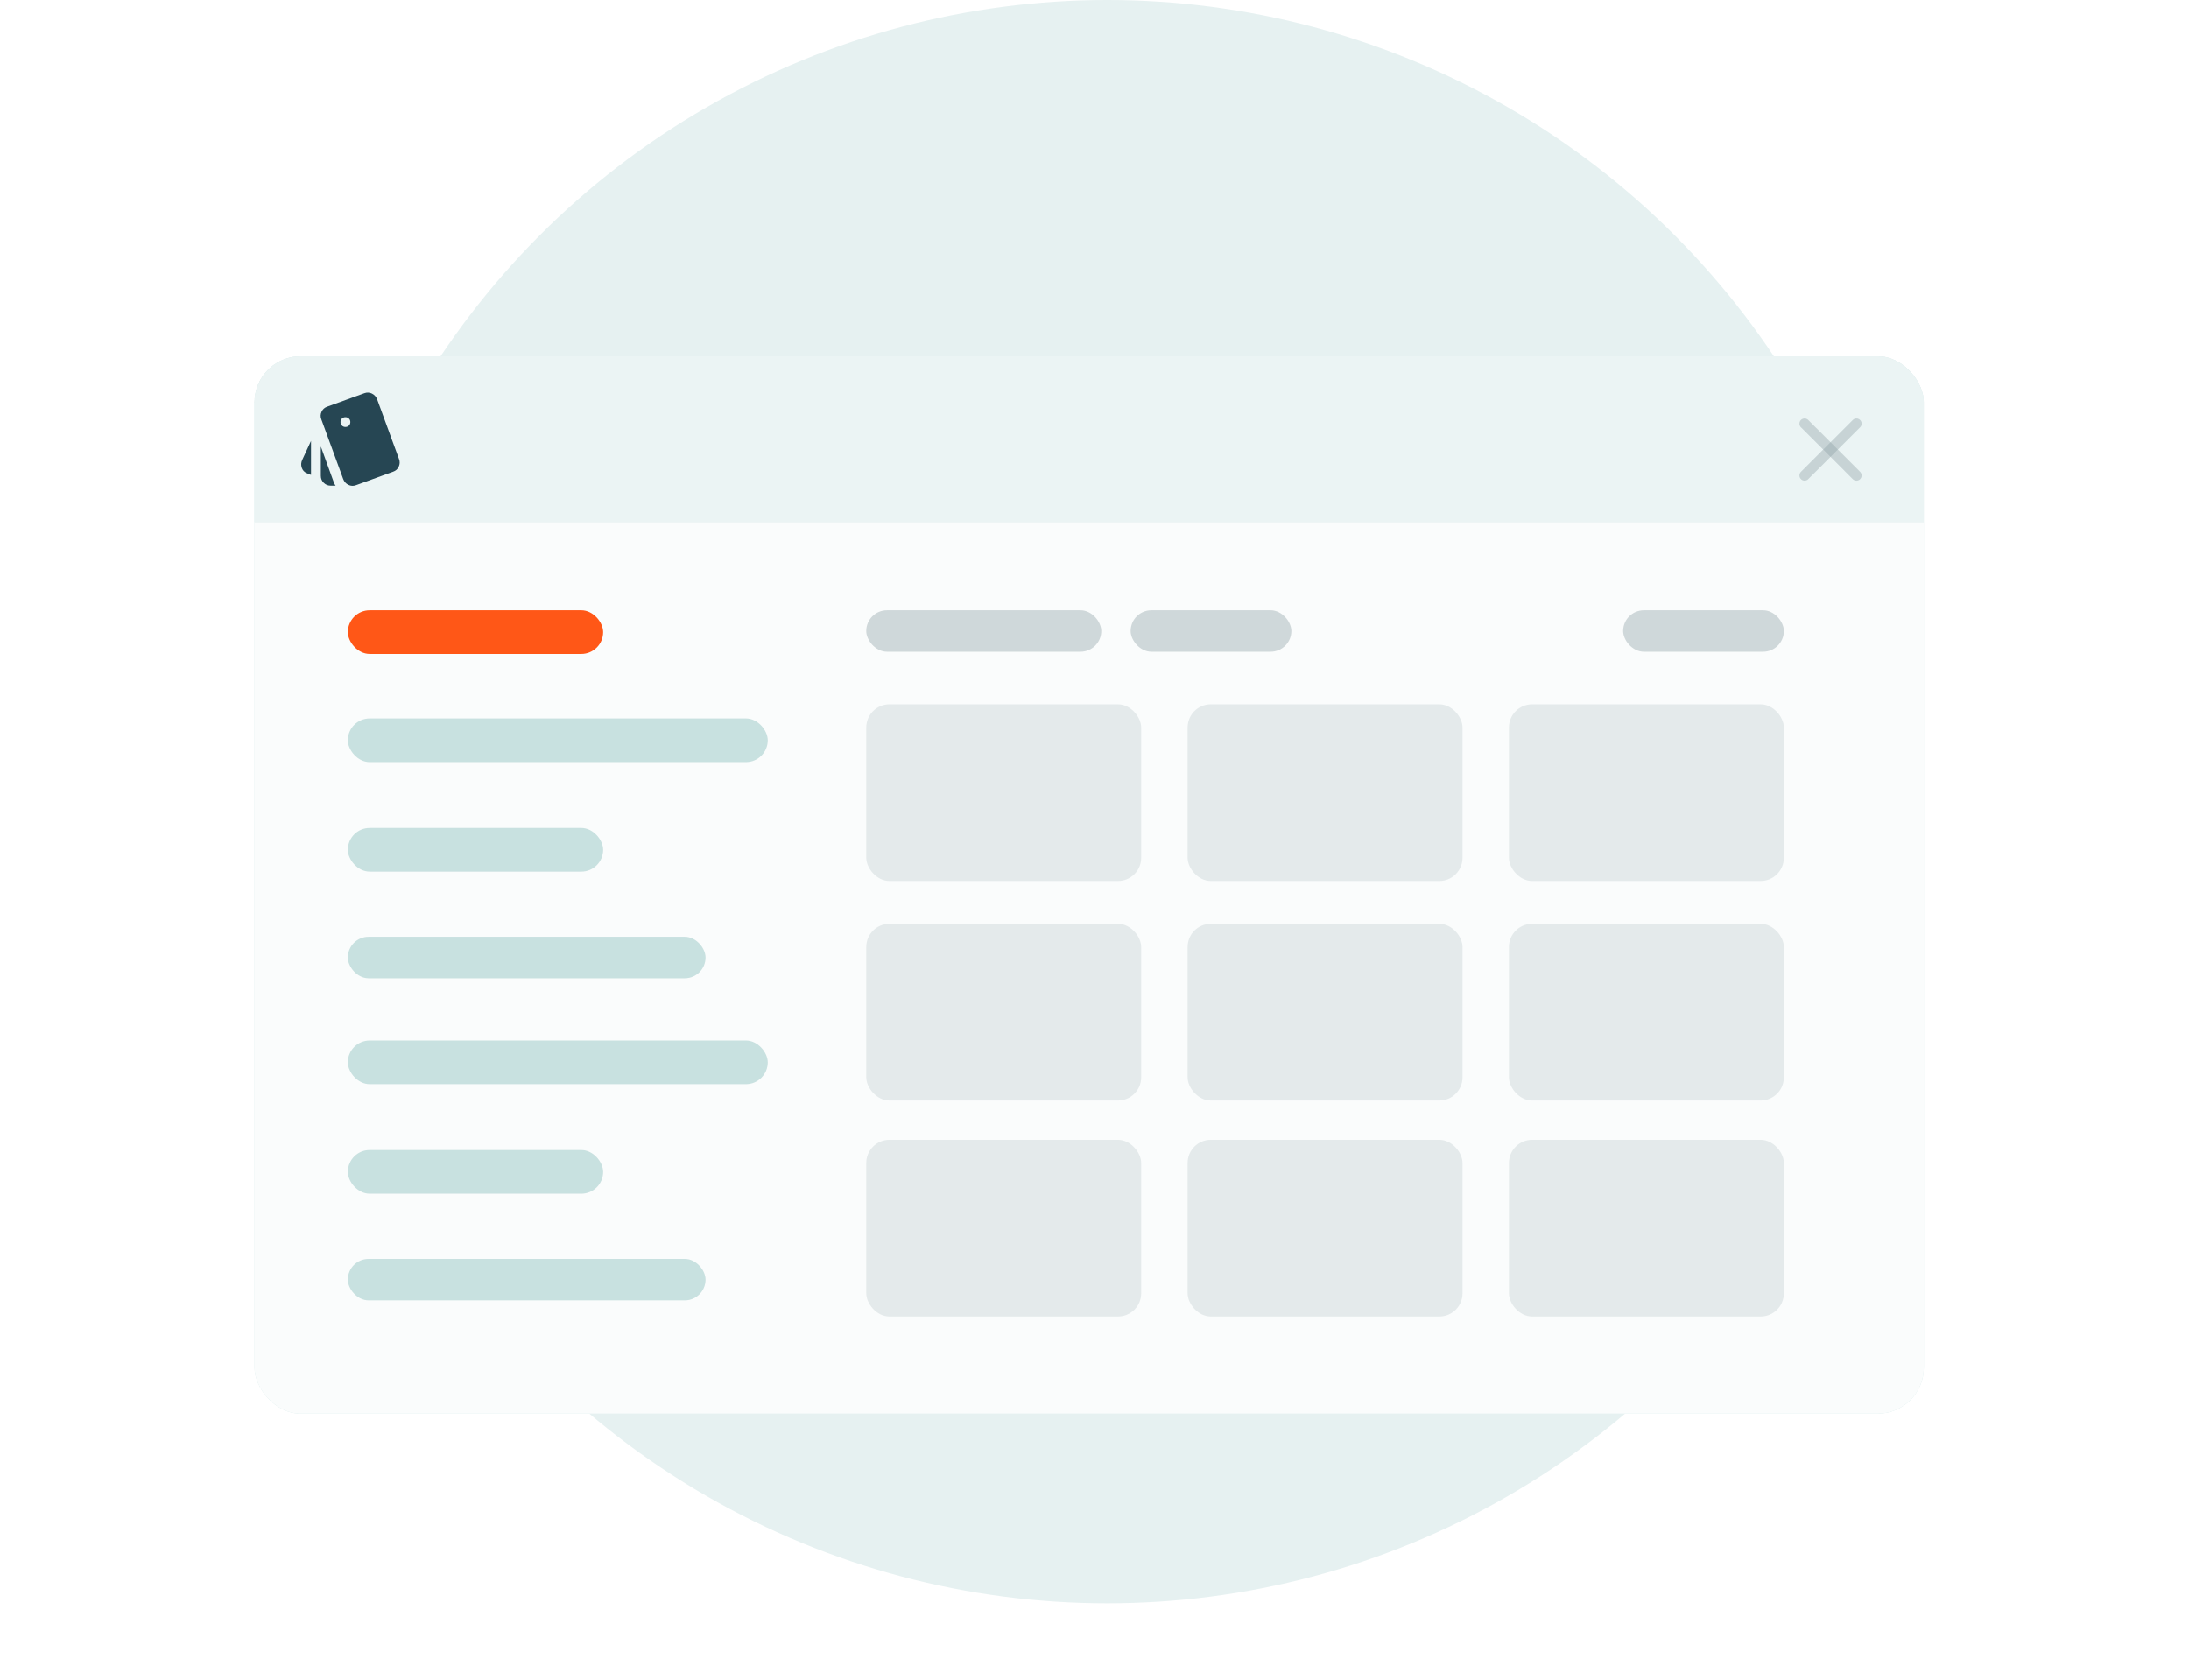 <svg width="86" height="66" viewBox="0 0 86 66" fill="none" xmlns="http://www.w3.org/2000/svg">
<circle cx="43.5" cy="31.5" r="31.5" fill="#E6F1F1"/>
<g filter="url(#filter0_d_2229_51776)">
<g clip-path="url(#clip0_2229_51776)">
<rect x="10" y="10" width="65.582" height="41.549" rx="1.815" fill="#CCE3E3"/>
<rect x="10" y="10" width="65.582" height="41.549" rx="1.815" fill="white" fill-opacity="0.9"/>
<rect x="9.995" y="10" width="65.582" height="6.517" fill="#CCE3E3"/>
<rect x="9.995" y="10" width="65.582" height="6.517" fill="white" fill-opacity="0.6"/>
<path d="M72.935 12.648L70.898 14.684" stroke="#92A2A9" stroke-opacity="0.4" stroke-width="0.407" stroke-linecap="round"/>
<path d="M72.935 14.685L70.898 12.648" stroke="#92A2A9" stroke-opacity="0.4" stroke-width="0.407" stroke-linecap="round"/>
<path d="M12.219 14.662L12.055 14.595C11.955 14.553 11.889 14.481 11.855 14.379C11.821 14.276 11.827 14.175 11.872 14.076L12.219 13.326V14.662ZM12.992 15.085C12.886 15.085 12.795 15.048 12.719 14.973C12.643 14.897 12.605 14.807 12.605 14.701V13.547L13.117 14.96C13.127 14.983 13.136 15.005 13.146 15.025C13.156 15.046 13.169 15.066 13.185 15.085H12.992ZM13.986 15.066C13.883 15.105 13.784 15.1 13.687 15.052C13.59 15.004 13.523 14.928 13.484 14.826L12.625 12.48C12.586 12.378 12.589 12.277 12.634 12.18C12.68 12.082 12.754 12.015 12.857 11.98L14.315 11.451C14.418 11.413 14.517 11.418 14.614 11.466C14.71 11.514 14.778 11.589 14.817 11.692L15.676 14.037C15.715 14.14 15.711 14.24 15.666 14.338C15.621 14.436 15.547 14.502 15.444 14.537L13.986 15.066ZM13.571 12.778C13.626 12.778 13.672 12.76 13.709 12.723C13.746 12.686 13.764 12.64 13.764 12.586C13.764 12.531 13.746 12.486 13.709 12.449C13.672 12.412 13.626 12.394 13.571 12.394C13.516 12.394 13.47 12.412 13.434 12.449C13.396 12.486 13.378 12.531 13.378 12.586C13.378 12.64 13.396 12.686 13.434 12.723C13.47 12.76 13.516 12.778 13.571 12.778Z" fill="#264653"/>
<rect x="13.666" y="19.98" width="10.03" height="1.716" rx="0.858" fill="#FF5717"/>
<rect x="13.666" y="28.534" width="10.03" height="1.716" rx="0.858" fill="#027371" fill-opacity="0.2"/>
<rect x="13.666" y="41.19" width="10.03" height="1.716" rx="0.858" fill="#027371" fill-opacity="0.2"/>
<rect x="13.666" y="24.229" width="16.497" height="1.716" rx="0.858" fill="#027371" fill-opacity="0.2"/>
<rect x="13.666" y="36.885" width="16.497" height="1.716" rx="0.858" fill="#027371" fill-opacity="0.2"/>
<rect x="13.666" y="32.811" width="14.053" height="1.629" rx="0.815" fill="#027371" fill-opacity="0.2"/>
<rect x="13.666" y="45.467" width="14.053" height="1.629" rx="0.815" fill="#027371" fill-opacity="0.2"/>
<rect x="43.266" y="21.609" width="9.233" height="1.629" rx="0.815" transform="rotate(-180 43.266 21.609)" fill="#264653" fill-opacity="0.2"/>
<rect x="50.734" y="21.609" width="6.314" height="1.629" rx="0.815" transform="rotate(-180 50.734 21.609)" fill="#264653" fill-opacity="0.2"/>
<rect x="70.083" y="21.609" width="6.314" height="1.629" rx="0.815" transform="rotate(-180 70.083 21.609)" fill="#264653" fill-opacity="0.2"/>
<rect x="34.033" y="23.675" width="10.801" height="6.943" rx="0.912" fill="#264653" fill-opacity="0.1"/>
<rect x="34.033" y="32.301" width="10.801" height="6.943" rx="0.912" fill="#264653" fill-opacity="0.1"/>
<rect x="34.033" y="40.788" width="10.801" height="6.943" rx="0.912" fill="#264653" fill-opacity="0.1"/>
<rect x="46.658" y="23.675" width="10.801" height="6.943" rx="0.912" fill="#264653" fill-opacity="0.1"/>
<rect x="46.658" y="32.301" width="10.801" height="6.943" rx="0.912" fill="#264653" fill-opacity="0.1"/>
<rect x="46.658" y="40.788" width="10.801" height="6.943" rx="0.912" fill="#264653" fill-opacity="0.1"/>
<rect x="59.282" y="23.675" width="10.801" height="6.943" rx="0.912" fill="#264653" fill-opacity="0.1"/>
<rect x="59.282" y="32.301" width="10.801" height="6.943" rx="0.912" fill="#264653" fill-opacity="0.1"/>
<rect x="59.282" y="40.788" width="10.801" height="6.943" rx="0.912" fill="#264653" fill-opacity="0.1"/>
</g>
</g>
<defs>
<filter id="filter0_d_2229_51776" x="-9.53674e-07" y="4" width="85.582" height="61.549" filterUnits="userSpaceOnUse" color-interpolation-filters="sRGB">
<feFlood flood-opacity="0" result="BackgroundImageFix"/>
<feColorMatrix in="SourceAlpha" type="matrix" values="0 0 0 0 0 0 0 0 0 0 0 0 0 0 0 0 0 0 127 0" result="hardAlpha"/>
<feOffset dy="4"/>
<feGaussianBlur stdDeviation="5"/>
<feComposite in2="hardAlpha" operator="out"/>
<feColorMatrix type="matrix" values="0 0 0 0 0 0 0 0 0 0 0 0 0 0 0 0 0 0 0.1 0"/>
<feBlend mode="normal" in2="BackgroundImageFix" result="effect1_dropShadow_2229_51776"/>
<feBlend mode="normal" in="SourceGraphic" in2="effect1_dropShadow_2229_51776" result="shape"/>
</filter>
<clipPath id="clip0_2229_51776">
<rect x="10" y="10" width="65.582" height="41.549" rx="1.815" fill="white"/>
</clipPath>
</defs>
</svg>
